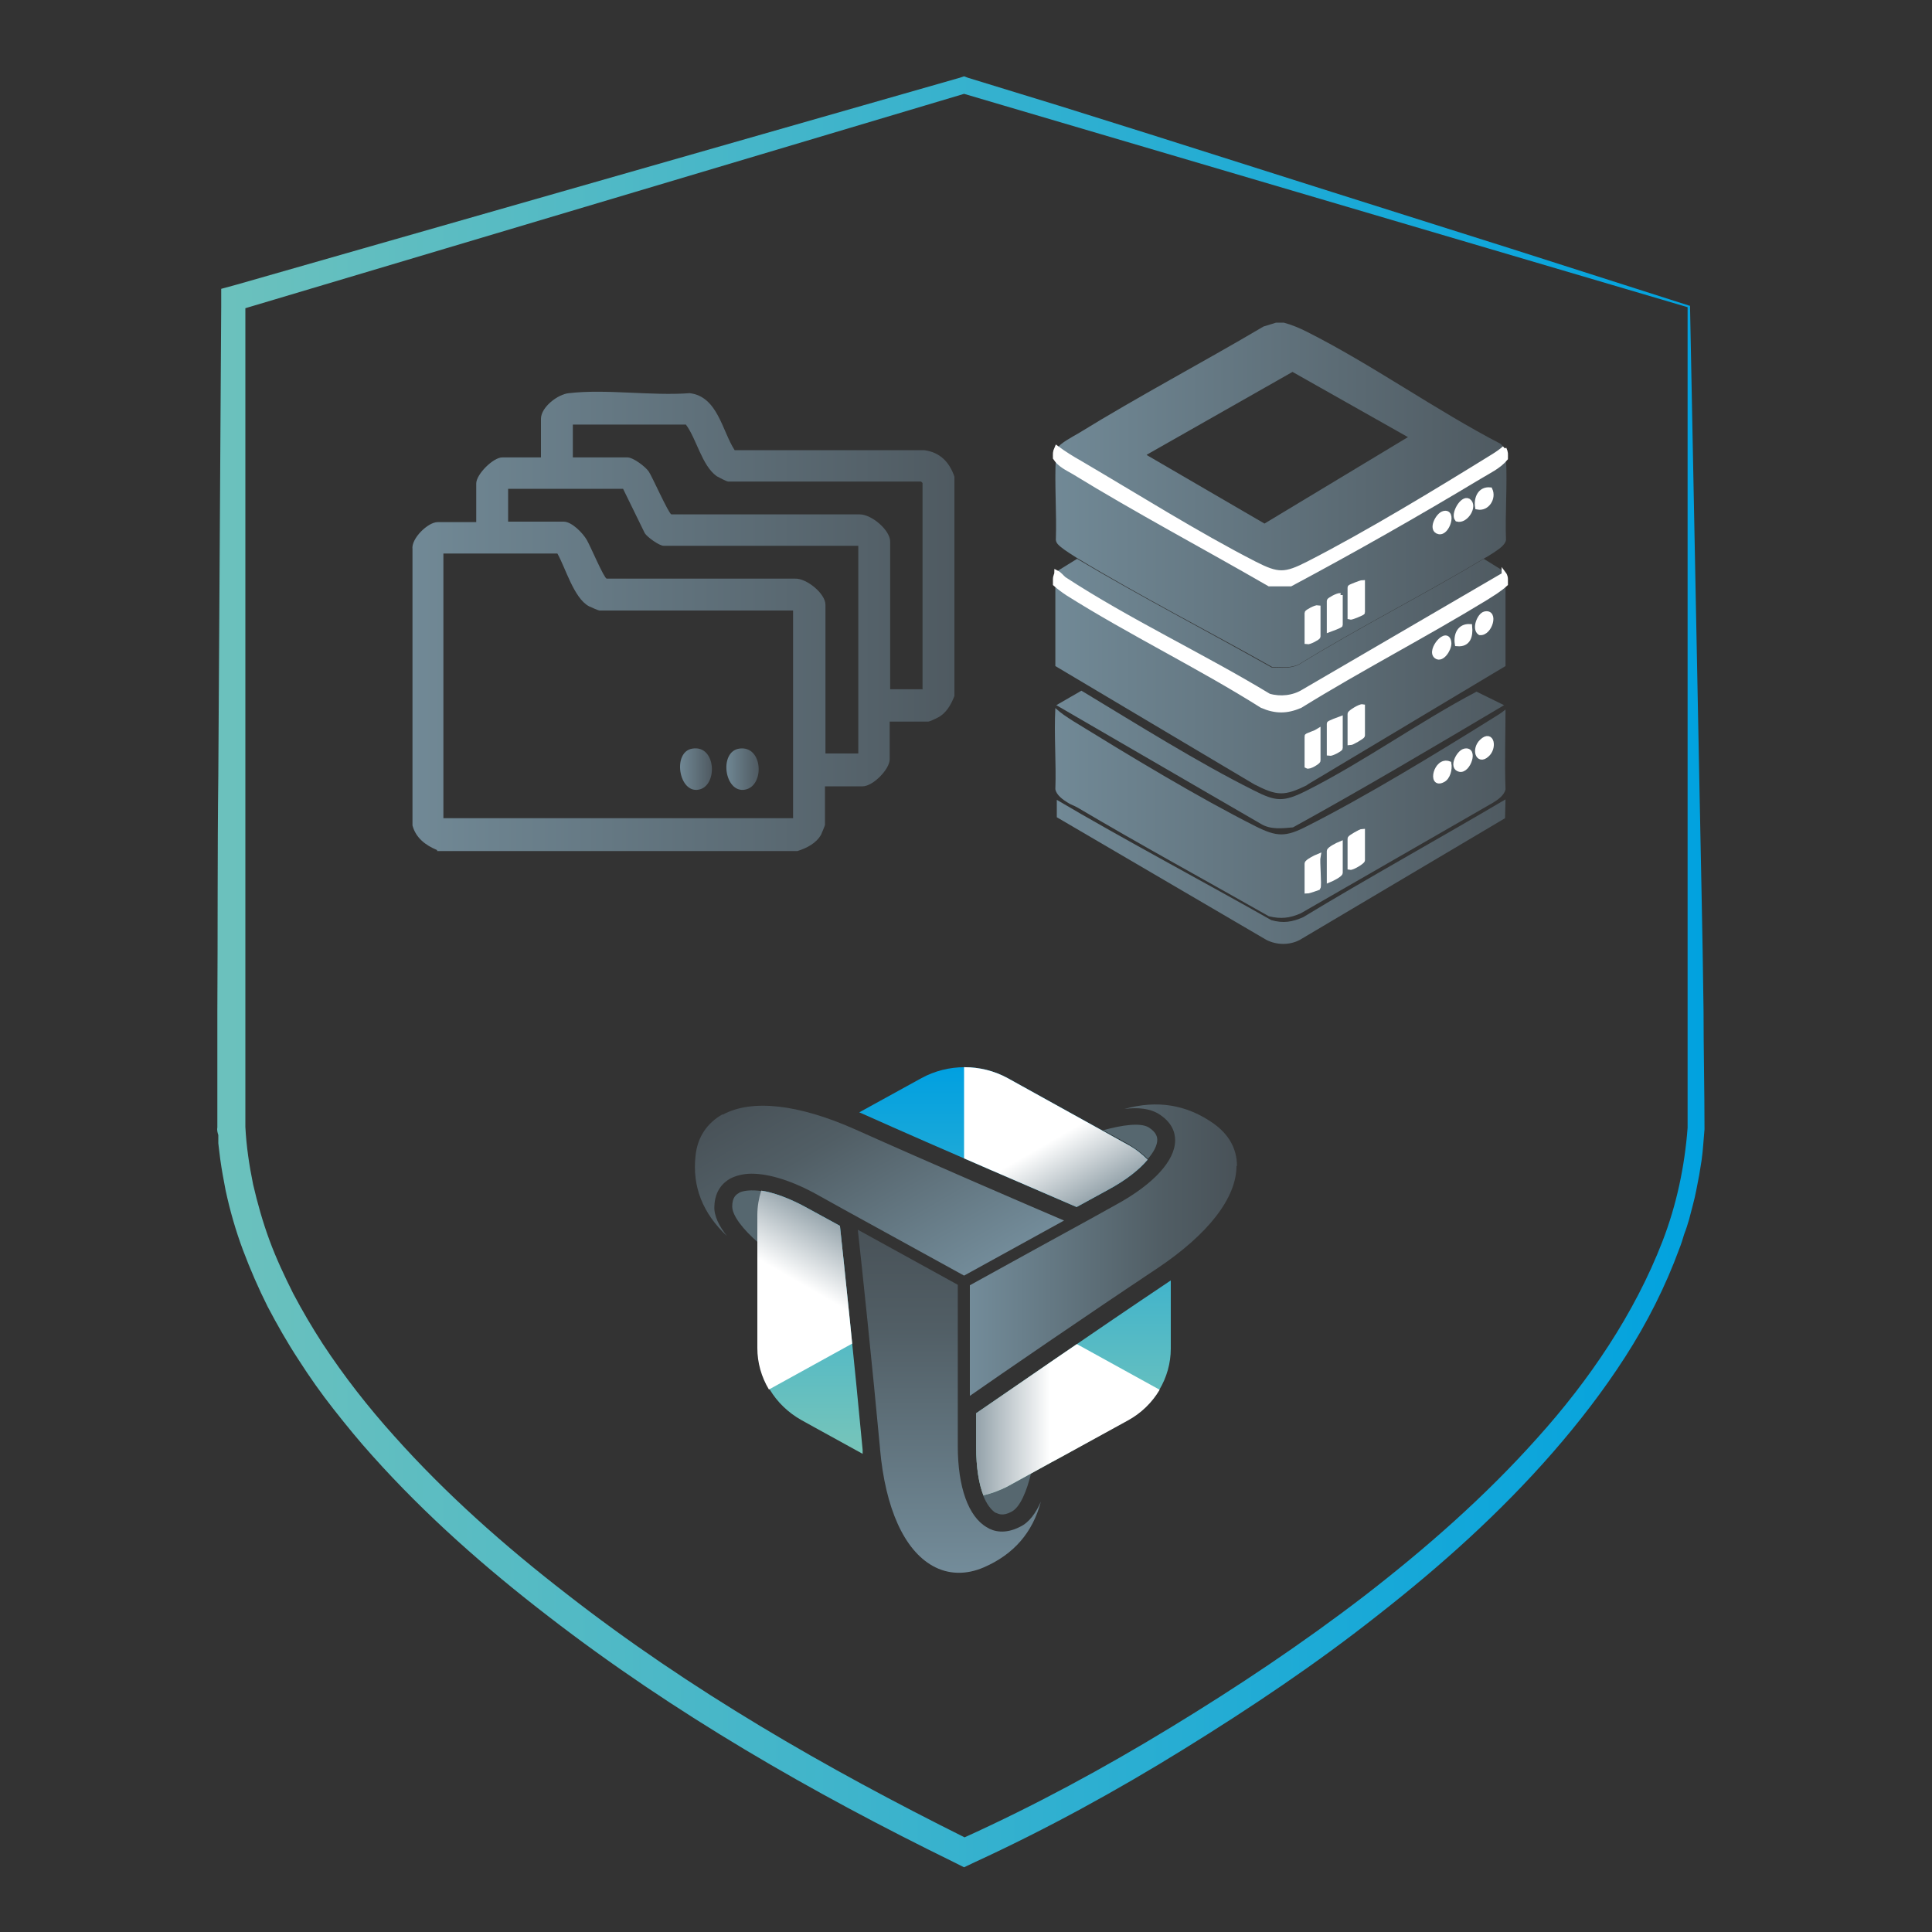<svg xmlns="http://www.w3.org/2000/svg" xmlns:xlink="http://www.w3.org/1999/xlink" viewBox="0 0 400 400"><rect x="0" y="0" width="400" height="400" fill="#333333" stroke="none"/><defs><style>      .st0 {        fill: none;      }      .st1 {        fill: url(#linear-gradient2);      }      .st2 {        fill: url(#linear-gradient1);      }      .st3 {        fill: url(#linear-gradient9);      }      .st4 {        fill: url(#linear-gradient3);      }      .st5 {        fill: url(#linear-gradient6);      }      .st6 {        fill: url(#linear-gradient8);      }      .st7 {        fill: url(#linear-gradient7);      }      .st8 {        fill: url(#linear-gradient5);      }      .st9 {        fill: url(#linear-gradient4);      }      .st10 {        fill: #56676f;      }      .st11 {        fill: url(#_未命名漸層_92);      }      .st11, .st12, .st13 {        mix-blend-mode: multiply;      }      .st14 {        fill: url(#linear-gradient10);      }      .st15 {        fill: url(#_未命名漸層_46);      }      .st16 {        fill: url(#linear-gradient);      }      .st17 {        isolation: isolate;      }      .st18 {        fill: url(#_未命名漸層_461);      }      .st19 {        fill: url(#_未命名漸層_462);      }      .st20 {        fill: url(#_未命名漸層_208);      }      .st21 {        fill: #fff;        stroke: #fff;        stroke-miterlimit: 10;      }      .st12 {        fill: url(#_未命名漸層_921);      }      .st13 {        fill: url(#_未命名漸層_922);      }      .st22 {        clip-path: url(#clippath);      }    </style><linearGradient id="linear-gradient" x1="47.3" y1="201.2" x2="352.7" y2="201.2" gradientUnits="userSpaceOnUse"><stop offset="0" stop-color="#6bc1bd"></stop><stop offset="1" stop-color="#01a2df"></stop></linearGradient><linearGradient id="linear-gradient1" x1="85.4" y1="128.5" x2="197.6" y2="128.5" gradientUnits="userSpaceOnUse"><stop offset="0" stop-color="#718996"></stop><stop offset="1" stop-color="#4f5a61"></stop></linearGradient><linearGradient id="linear-gradient2" x1="150.1" y1="159.2" x2="157" y2="159.2" xlink:href="#linear-gradient1"></linearGradient><linearGradient id="linear-gradient3" x1="140.5" y1="159.2" x2="147.4" y2="159.2" xlink:href="#linear-gradient1"></linearGradient><linearGradient id="linear-gradient4" x1="218.8" y1="92.7" x2="311.4" y2="92.7" xlink:href="#linear-gradient1"></linearGradient><linearGradient id="linear-gradient5" x1="218.4" y1="116.5" x2="311.9" y2="116.5" xlink:href="#linear-gradient1"></linearGradient><linearGradient id="linear-gradient6" x1="218.5" y1="142.6" x2="311.8" y2="142.6" xlink:href="#linear-gradient1"></linearGradient><linearGradient id="linear-gradient7" x1="218.8" y1="130" x2="311.4" y2="130" xlink:href="#linear-gradient1"></linearGradient><linearGradient id="linear-gradient8" x1="218.4" y1="168.3" x2="311.8" y2="168.3" xlink:href="#linear-gradient1"></linearGradient><linearGradient id="linear-gradient9" x1="218.8" y1="157.2" x2="311.4" y2="157.2" xlink:href="#linear-gradient1"></linearGradient><linearGradient id="linear-gradient10" x1="218.8" y1="180.5" x2="311.6" y2="180.5" xlink:href="#linear-gradient1"></linearGradient><clipPath id="clippath"><path class="st0" d="M178.6,300.3c0,.2,0,.5,0,.7l-12.9-7.1c-5.5-3-8.9-8.7-8.9-14.8v-14.7h0v-7.3h0v-5.6c0-1.7.3-3.4.8-5,2.5.4,5.8,1.5,9.9,3.8l6.4,3.5c.6,5.5,3.1,29.2,4.7,46.4ZM222.9,249.9l6.4-3.5c4.1-2.2,6.7-4.4,8.3-6.3-1.2-1.2-2.6-2.3-4.1-3.1l-24.9-13.8c-5.5-3-12.3-3-17.8,0l-12.9,7.1c.2.1.5.2.7.3,16.3,7.3,39,17,44.3,19.3ZM202.1,292.5v7c0,4.5.6,7.8,1.5,10.1,1.7-.4,3.3-1,4.9-1.8l9.1-5,2.6-1.4h0l13.3-7.3c5.5-3,8.9-8.7,8.9-14.8v-14.2c-.2.1-.4.3-.6.4-14.8,9.9-34.9,23.8-39.7,27.1Z"></path></clipPath><linearGradient id="_&#x672A;&#x547D;&#x540D;&#x6F38;&#x5C64;_208" data-name="&#x672A;&#x547D;&#x540D;&#x6F38;&#x5C64; 208" x1="199.6" y1="310" x2="199.6" y2="220.8" gradientUnits="userSpaceOnUse"><stop offset="0" stop-color="#85c9b5"></stop><stop offset="1" stop-color="#00a0e1"></stop></linearGradient><linearGradient id="_&#x672A;&#x547D;&#x540D;&#x6F38;&#x5C64;_92" data-name="&#x672A;&#x547D;&#x540D;&#x6F38;&#x5C64; 92" x1="-7129.3" y1="-2135.4" x2="-7085.6" y2="-2135.4" gradientTransform="translate(-5236.3 5358.9) rotate(120)" gradientUnits="userSpaceOnUse"><stop offset="0" stop-color="#82939c"></stop><stop offset=".4" stop-color="#fff"></stop></linearGradient><linearGradient id="_&#x672A;&#x547D;&#x540D;&#x6F38;&#x5C64;_921" data-name="&#x672A;&#x547D;&#x540D;&#x6F38;&#x5C64; 92" x1="199.6" y1="290" x2="244.2" y2="290" gradientTransform="matrix(1,0,0,1,0,0)" xlink:href="#_&#x672A;&#x547D;&#x540D;&#x6F38;&#x5C64;_92"></linearGradient><linearGradient id="_&#x672A;&#x547D;&#x540D;&#x6F38;&#x5C64;_922" data-name="&#x672A;&#x547D;&#x540D;&#x6F38;&#x5C64; 92" x1="-5567.3" y1="5425.1" x2="-5523.6" y2="5425.1" gradientTransform="translate(-7259.6 -1855.2) rotate(-120)" xlink:href="#_&#x672A;&#x547D;&#x540D;&#x6F38;&#x5C64;_92"></linearGradient><linearGradient id="_&#x672A;&#x547D;&#x540D;&#x6F38;&#x5C64;_46" data-name="&#x672A;&#x547D;&#x540D;&#x6F38;&#x5C64; 46" x1="193.6" y1="269.5" x2="165.2" y2="220.3" gradientUnits="userSpaceOnUse"><stop offset="0" stop-color="#748d9b"></stop><stop offset=".2" stop-color="#6a808c"></stop><stop offset=".7" stop-color="#515e65"></stop><stop offset="1" stop-color="#485157"></stop></linearGradient><linearGradient id="_&#x672A;&#x547D;&#x540D;&#x6F38;&#x5C64;_461" data-name="&#x672A;&#x547D;&#x540D;&#x6F38;&#x5C64; 46" x1="196.6" y1="326.8" x2="196.6" y2="252.5" xlink:href="#_&#x672A;&#x547D;&#x540D;&#x6F38;&#x5C64;_46"></linearGradient><linearGradient id="_&#x672A;&#x547D;&#x540D;&#x6F38;&#x5C64;_462" data-name="&#x672A;&#x547D;&#x540D;&#x6F38;&#x5C64; 46" x1="199.6" y1="258.8" x2="257.3" y2="258.8" xlink:href="#_&#x672A;&#x547D;&#x540D;&#x6F38;&#x5C64;_46"></linearGradient></defs><g class="st17"><g id="Layer_1"><g id="gGBo59.tif"><path class="st16" d="M349.9,63.3l1.9,96.9c.3,16.3.7,32.6.9,49,0,8.2.2,16.4.2,24.6-.2,2.1-.3,4.3-.6,6.4l-.5,3.1-.6,3.1c-.4,2.1-1,4.1-1.5,6.1-.3,1-.6,2-1,3-.3,1-.6,2-1,3-2.9,7.9-6.7,15.4-11.2,22.4-4.5,7-9.6,13.6-15,19.8-10.9,12.5-23.2,23.5-36.1,33.6-12.9,10.2-26.5,19.3-40.4,27.9-13.9,8.6-28.3,16.5-43.3,23.4l-2.1,1-2.2-1.1c-29.2-14.3-57.8-30.7-83.8-50.8-13-10-25.4-20.9-36.5-33.3-2.8-3.1-5.4-6.3-8-9.6-2.6-3.3-5-6.7-7.3-10.3-2.3-3.5-4.4-7.2-6.4-11-1.9-3.8-3.6-7.7-5.1-11.7-1.5-4-2.7-8.2-3.6-12.4-.4-2.1-.8-4.2-1.1-6.4l-.2-1.6-.2-1.7v-1.7c-.2-.6-.3-1.1-.2-1.6v-24.3c.1-16.2,0-32.4.2-48.6l.6-97.2v-3.5s3.3-.9,3.3-.9L198.7,16.1l.9-.3.8.3,18.9,5.8,18.8,5.9,37.5,11.9,37.3,11.8,36.9,11.8ZM349.4,63.6L199.5,19.4h.2S50.5,63.9,50.5,63.9l.3-.5v97.1s0,48.5,0,48.5v24.3c.2,4,.8,8,1.6,11.9.9,3.9,2,7.8,3.4,11.6,1.4,3.8,3.1,7.4,4.9,11,1.9,3.6,3.9,7,6.1,10.4,4.4,6.7,9.4,13.1,14.8,19.1,10.7,12,22.9,22.8,35.7,32.7,25.5,19.9,53.7,36.1,82.6,50.5h-.4c14.8-6.7,29-14.4,42.8-22.8,13.8-8.4,27.3-17.4,40.2-27.3,12.8-9.9,25-20.6,35.8-32.7,5.4-6,10.4-12.4,14.8-19.2,4.4-6.8,8.2-14,11.1-21.5,2.9-7.5,4.6-15.5,5.2-23.5,0-8.1,0-16.2,0-24.3v-48.5s0-97.1,0-97.1Z"></path></g><g id="Wo9kFd.tif"><g><path class="st2" d="M90.5,176c-2.4-1-4.4-2.5-5.1-5.1v-57.2c-.3-2.2,3.2-5.6,5.2-5.6h8v-8c0-1.9,3.5-5.4,5.4-5.4h8v-8c0-2.4,3.5-5.1,5.8-5.3,7.7-.9,17.1.6,25,0,5.8.7,6.7,7.8,9.3,11.8h39.2c3.3.4,5.3,2.5,6.3,5.5v45.4c-.7,1.8-1.7,3.6-3.5,4.5s-1.9.8-2.1.8h-7.8v7.8c0,2.1-3.5,5.6-5.6,5.6h-7.8v8c0,.1-.7,1.8-.8,2-1,1.8-3,2.8-4.9,3.4h-74.6ZM191,142.6v-42.6s-.3-.3-.3-.3h-39.9c-.4,0-2-.9-2.4-1.1-3.1-2.2-4.2-7.8-6.4-10.7h-23.4v6.8h11.3c1.2,0,3.7,1.9,4.4,2.9s4.1,8.7,4.7,8.9h39c2.5,0,6.3,3.3,6.3,5.6v30.6h6.8ZM128.9,101.2h-23.7v6.8h11.5c1.7,0,4,2.4,4.8,3.8s3.5,7.8,4.1,8h39c2.4-.1,6.3,3.1,6.3,5.4v30.8h6.8v-43h-40.3c-.9,0-3.4-1.8-3.9-2.6l-4.5-9.2ZM115.5,114.6h-23.7v54.8h72.4v-43h-40.1c-.2,0-1.8-.7-2.2-.9-3.1-1.7-4.8-7.9-6.5-10.9Z"></path><path class="st1" d="M153,155c5-.8,5.4,7.8,1.2,8.5s-5.4-7.8-1.2-8.5Z"></path><path class="st4" d="M143.3,155c5-.9,5.4,7.8,1.3,8.5s-5.4-7.8-1.3-8.5Z"></path></g></g><g id="Yrt66p.tif"><g><g><path class="st9" d="M265.8,66.8c1.8.5,3.2,1.1,4.8,1.9,13.5,6.8,26.6,16.2,40.1,23.2.3.3.6.6.8,1-.7.5-1.4,1.1-2.2,1.6-11.8,7.3-26.1,16-38.4,22.3-4.9,2.5-6.3,2.5-11.2,0-11.9-6.1-24.6-14.1-36.2-20.9-1.6-.9-3.2-1.9-4.7-3,.6-1.1,3.3-2.5,4.5-3.2,12.5-7.7,25.6-14.6,38.3-22.1l2.6-.8h1.6ZM237.4,94.2l24.4,14.2,29.7-17.9-23.9-13.5-30.1,17.1h0Z"></path><path class="st8" d="M311.8,94.8c.3,5.6-.2,11.5,0,17-.1.6-.5,1-.9,1.4-.5.5-2.8,2-3.6,2.4-12.5,7.5-25.8,14.2-38.3,21.9-1.7.9-3.7.6-5.6.6-13.3-7.5-27.2-14.6-40.3-22.5-.8-.5-2.7-1.7-3.4-2.3-.5-.4-1-.8-1.1-1.5.2-5.6-.3-11.5,0-17.1.9,1.3,2.4,2,3.8,2.9,13.3,8.1,27.1,15.4,40.5,23.1h4.4c13.1-6.9,26.3-14.4,39.1-22.1,1.9-1.1,4.1-2.2,5.4-3.8h0ZM308.5,101.4c-2.1-.2-2.9,1.7-2.6,3.6,2,.5,3.4-1.9,2.6-3.6ZM301.7,107.5c1.8.6,3.8-2.8,2.3-3.8-1.2-.8-3.2,2.6-2.3,3.8ZM298.9,106.3c-1.2.3-2.7,3.5-1,3.8s3.2-4.4,1-3.8ZM282.1,120.6c-.3,0-2.6.8-2.6,1v6.2c.3.1,2.6-.8,2.6-1v-6.2ZM277.5,123.2c-.5,0-2.3.9-2.3,1.1v6c.3,0,2.3-.9,2.3-1v-6.2ZM272.9,125.8c-.5,0-2.3.9-2.3,1.1v6c.5,0,2.3-.9,2.3-1.1v-6Z"></path><path class="st21" d="M311.4,92.9c.4.9.3,1,.3,2-1.4,1.7-3.6,2.7-5.4,3.8-12.8,7.7-26,15.2-39.1,22.2h-4.4c-13.5-7.8-27.3-15.1-40.5-23.2-1.4-.8-2.9-1.5-3.8-2.9,0-.9-.1-1.1.3-2,1.5,1.1,3.1,2.1,4.7,3,11.6,6.8,24.3,14.8,36.2,20.9,4.9,2.5,6.3,2.5,11.2,0,12.3-6.3,26.6-15,38.4-22.3.8-.5,1.5-1,2.2-1.6h0Z"></path><path class="st21" d="M282.1,120.6v6.2c0,.1-2.3,1.1-2.6,1v-6.2c0-.1,2.3-1,2.6-1Z"></path><path class="st21" d="M272.9,125.8v6c0,.2-1.8,1.2-2.3,1.1v-6c0-.2,1.8-1.2,2.3-1.1Z"></path><path class="st21" d="M277.5,123.2v6.2c0,.1-2,.9-2.3,1v-6c0-.2,1.8-1.2,2.3-1.1Z"></path><path class="st21" d="M301.7,107.5c-.9-1.1,1.1-4.5,2.3-3.8,1.5,1-.5,4.3-2.3,3.8Z"></path><path class="st21" d="M308.5,101.4c.8,1.7-.6,4-2.6,3.6-.3-1.8.5-3.8,2.6-3.6Z"></path><path class="st21" d="M298.9,106.3c2.2-.6.8,4.2-1,3.8s-.2-3.5,1-3.8Z"></path></g><g><g><path class="st5" d="M259.7,162.4l-41.2-24.5v-5.5c0-3.8,0-7.6,0-11.4.8.7,1.6,1.3,2.5,1.9,13,8.2,27.3,15.1,40.3,23.3,2.8,1.2,5.1,1.2,7.9,0,12.6-7.8,25.8-14.6,38.4-22.3,1.4-.9,2.9-1.7,4.1-2.9,0,3.8,0,7.6,0,11.4v5.5l-41.1,24.6M270.7,162.5c-4.8,2.4-6.3,2.3-11-.1M307.4,127.1c-1.1.3-2.3,3-1,3.9,2.1.2,3.4-4.5,1-3.9ZM304.3,129.7c-2.1-.1-2.9,1.7-2.6,3.6,2.3.2,2.8-1.6,2.6-3.6ZM297.4,135.9c1.1.8,2.7-1.5,2.6-2.7-.2-3.2-4.3,1.6-2.6,2.7ZM282.1,146.3c-.5-.1-2.6,1.1-2.6,1.5v6c.4,0,2.6-1.3,2.6-1.5v-6ZM277.5,148.9c-.3,0-2.3.9-2.3,1v6.2c.5,0,2.3-.9,2.3-1.1v-6ZM272.9,151.5c-.3.2-2.3.9-2.3,1v6.2c.5.3,2.3-1,2.3-1.1v-6Z"></path><path class="st7" d="M307.2,115.7l4.2,2.6c0,0,0,.5,0,.7l-41.5,24.2c-2.2,1.3-4.8,1.6-7.2.9-13.6-8.3-29.1-15.5-42.4-24.2-.6-.4-.9-.9-1.5-1.3,0-.1,0-.3,0-.3l4.2-2.6c13.1,7.8,27,15,40.3,22.5,1.9,0,3.8.3,5.6-.6,12.5-7.7,25.8-14.4,38.3-21.9h0Z"></path><path class="st21" d="M311.4,118.9c0,0,.3.4.3,1,0,.3,0,.7,0,1-1.3,1.2-2.7,2-4.1,2.9-12.6,7.7-25.8,14.5-38.4,22.3-2.8,1.2-5.1,1.2-7.9,0-13-8.2-27.3-15.1-40.3-23.3-.9-.6-1.7-1.2-2.5-1.9,0-.3,0-.7,0-1,0-.6.3-1,.3-1.3.6.3,1,.9,1.5,1.3,13.3,8.7,28.7,15.9,42.4,24.2,2.4.7,5.1.4,7.2-.9l41.5-24.2h0Z"></path><path class="st21" d="M282.1,146.3v6c0,.2-2.2,1.5-2.6,1.5v-6c0-.3,2.1-1.6,2.6-1.5Z"></path><path class="st21" d="M277.5,148.9v6c0,.2-1.8,1.2-2.3,1.1v-6.2c0-.1,2-.9,2.3-1Z"></path><path class="st21" d="M272.9,151.5v6c0,.2-1.8,1.4-2.3,1.1v-6.2c0-.1,2-.8,2.3-1Z"></path><path class="st21" d="M297.4,135.9c-1.7-1.2,2.4-6,2.6-2.7,0,1.3-1.5,3.5-2.6,2.7Z"></path><path class="st21" d="M307.4,127.1c2.4-.6,1.1,4.1-1,3.9-1.2-.8-.1-3.6,1-3.9Z"></path><path class="st21" d="M304.3,129.7c.2,2-.3,3.8-2.6,3.6-.3-1.9.5-3.7,2.6-3.6Z"></path></g><g><path class="st6" d="M269.3,189.1c-2.3,1-4.1,1.2-6.6.6-13.2-7.5-26.6-14.8-39.6-22.5-.7-.4-1.6-.7-2-1-1-.6-2.4-1.6-2.6-2.8.2-5.5-.3-11.3,0-16.8h0c1.2,1.1,2.3,1.8,3.7,2.7,11.7,7.2,25.7,15.7,37.8,21.8,4.4,2.2,6.2,2.2,10.5,0,12.1-6.1,26.7-15,38.4-22.3,1.1-.7,1.7-1,2.8-1.9,0,5.4-.2,10.9,0,16.5-.2,1.2-1.6,2.2-2.6,2.8M307.8,156.3c1.7-1.4,1-4.8-1-2.8-1.6,1.6-.8,4.4,1,2.8ZM303.2,155.5c-1.2.3-2.7,3.5-1,3.8s3.4-4.5,1-3.8ZM300,158.1c-2.7-1-4.1,4.8-1.3,3.4,1.1-.6,1.5-2.3,1.3-3.4ZM282.1,172.1c-.4,0-2.6,1.3-2.6,1.5v6c.5.1,2.6-1.1,2.6-1.5v-6ZM275.2,182.2c.4-.2,2.3-1.1,2.3-1.5v-6c-.4.2-2.3,1.1-2.3,1.5v6ZM272.9,183.8c.3-.4-.2-5.5,0-6.5-.4.2-2.3,1.1-2.3,1.5v5.7c.4,0,2.2-.6,2.3-.7h0Z"></path><path class="st3" d="M311.4,146c-14.5,8.6-29,17.2-43.7,25.3-2.2.2-4.6.5-6.6-.7l-42.4-24.6,5.2-3c.3.2,0,0,.5.3,11.1,6.7,23.7,14.6,35.1,20.3,4.7,2.4,6.2,2.5,11,.1,11.9-6,23.4-14.3,35.2-20.5"></path><path class="st14" d="M311.6,169.4l-42.5,25.2c-2.1,1.1-4.7,1.1-6.9,0l-43.4-25.4c0-1.3,0-1.8,0-3.6,13,7.7,31.2,17.4,44.4,24.9,2.5.7,4.3.4,6.6-.6,12.5-7.6,29.4-17,41.9-24.4"></path><path class="st21" d="M282.1,172.1v6c0,.3-2.1,1.6-2.6,1.5v-6c0-.2,2.2-1.5,2.6-1.5Z"></path><path class="st21" d="M275.2,182.2v-6c0-.4,1.8-1.3,2.3-1.5v6c0,.4-1.8,1.3-2.3,1.5Z"></path><path class="st21" d="M272.9,183.8c0,0-1.9.7-2.3.7v-5.7c0-.4,1.8-1.3,2.3-1.5-.2,1,.3,6.1,0,6.5h0Z"></path><path class="st21" d="M303.2,155.5c2.4-.6.8,4.2-1,3.8s-.2-3.5,1-3.8Z"></path><path class="st21" d="M307.8,156.3c-1.8,1.6-2.7-1.2-1-2.8,2.1-2,2.7,1.4,1,2.8Z"></path><path class="st21" d="M300,158.1c.2,1.1-.2,2.9-1.3,3.4-2.7,1.4-1.4-4.4,1.3-3.4Z"></path></g></g></g></g><g><g><path class="st10" d="M206.2,313.2c.6.3,1.5.7,3.2-.2,1.8-.9,3.2-4.3,4.1-8.1l-5.1,2.8c-1.5.9-3.2,1.5-4.9,1.8.8,2,1.7,3.1,2.6,3.7Z"></path><path class="st10" d="M153,247c-.6.3-1.4.9-1.4,2.8,0,1.9,2.3,4.8,5.3,7.4v-5.6c0-1.7.3-3.4.8-5-2.2-.3-3.7-.1-4.6.3Z"></path><path class="st10" d="M237.6,240c1.4-1.6,2-3,2-4,0-.6-.2-1.6-1.8-2.6-1.7-1-5.4-.5-9.4.6l5.1,2.8c1.5.9,2.9,1.9,4.1,3.1Z"></path></g><g class="st22"><path class="st20" d="M242.4,279.2v-27.5c0-6.1-3.4-11.7-8.9-14.8l-24.9-13.8c-5.5-3-12.3-3-17.8,0l-24.9,13.8c-5.5,3-8.9,8.7-8.9,14.8v27.5c0,6.1,3.4,11.7,8.9,14.8l24.9,13.8c5.5,3,12.3,3,17.8,0l24.9-13.8c5.5-3,8.9-8.7,8.9-14.8Z"></path><polygon class="st11" points="199.6 265.4 155 290 155 240.8 199.6 265.4"></polygon><polygon class="st12" points="199.6 265.4 244.2 290 199.6 314.7 199.6 265.4"></polygon><polygon class="st13" points="199.6 265.4 199.6 216.2 244.2 240.8 199.6 265.4"></polygon></g><g><path class="st15" d="M149.6,230.7c-3.2,1.8-5.2,4.7-5.6,8.6-.7,6.4,1.5,11.9,6.5,16.6-1.6-2-2.7-4.2-2.6-6.1.1-3.4,1.9-5,3.3-5.8,1.2-.6,2.7-1,4.4-1,3.7,0,8.5,1.5,13.7,4.4l5.4,3h0l24.9,13.7,20.7-11.4c-6.8-2.9-27.9-12-43.3-18.9-11.7-5.2-21.4-6.3-27.4-3Z"></path><path class="st18" d="M182.2,300c1.1,12.3,5,20.9,10.9,24.2,3.2,1.8,6.9,1.9,10.6.3,6.2-2.7,10.1-7.2,11.8-13.6-1,2.3-2.4,4.3-4.3,5.2-3.1,1.6-5.5,1-6.9.1-3.8-2.2-6-8.3-6-16.8v-33.4l-20.7-11.4c.8,7.1,3.1,29.1,4.6,45.3Z"></path><path class="st19" d="M256.1,241.4c0-3.6-1.7-6.6-5-8.9-5.5-3.8-11.5-4.8-18.3-2.9,3-.4,5.3,0,6.9.9,3,1.8,3.6,4,3.6,5.6,0,4.2-4.5,9.1-12.2,13.3l-5.4,3h0l-11.3,6.2-13.6,7.5v22.9c6-4.2,24.8-17.1,38.8-26.4,10.6-7.1,16.4-14.6,16.4-21.2Z"></path></g></g></g></g></svg>